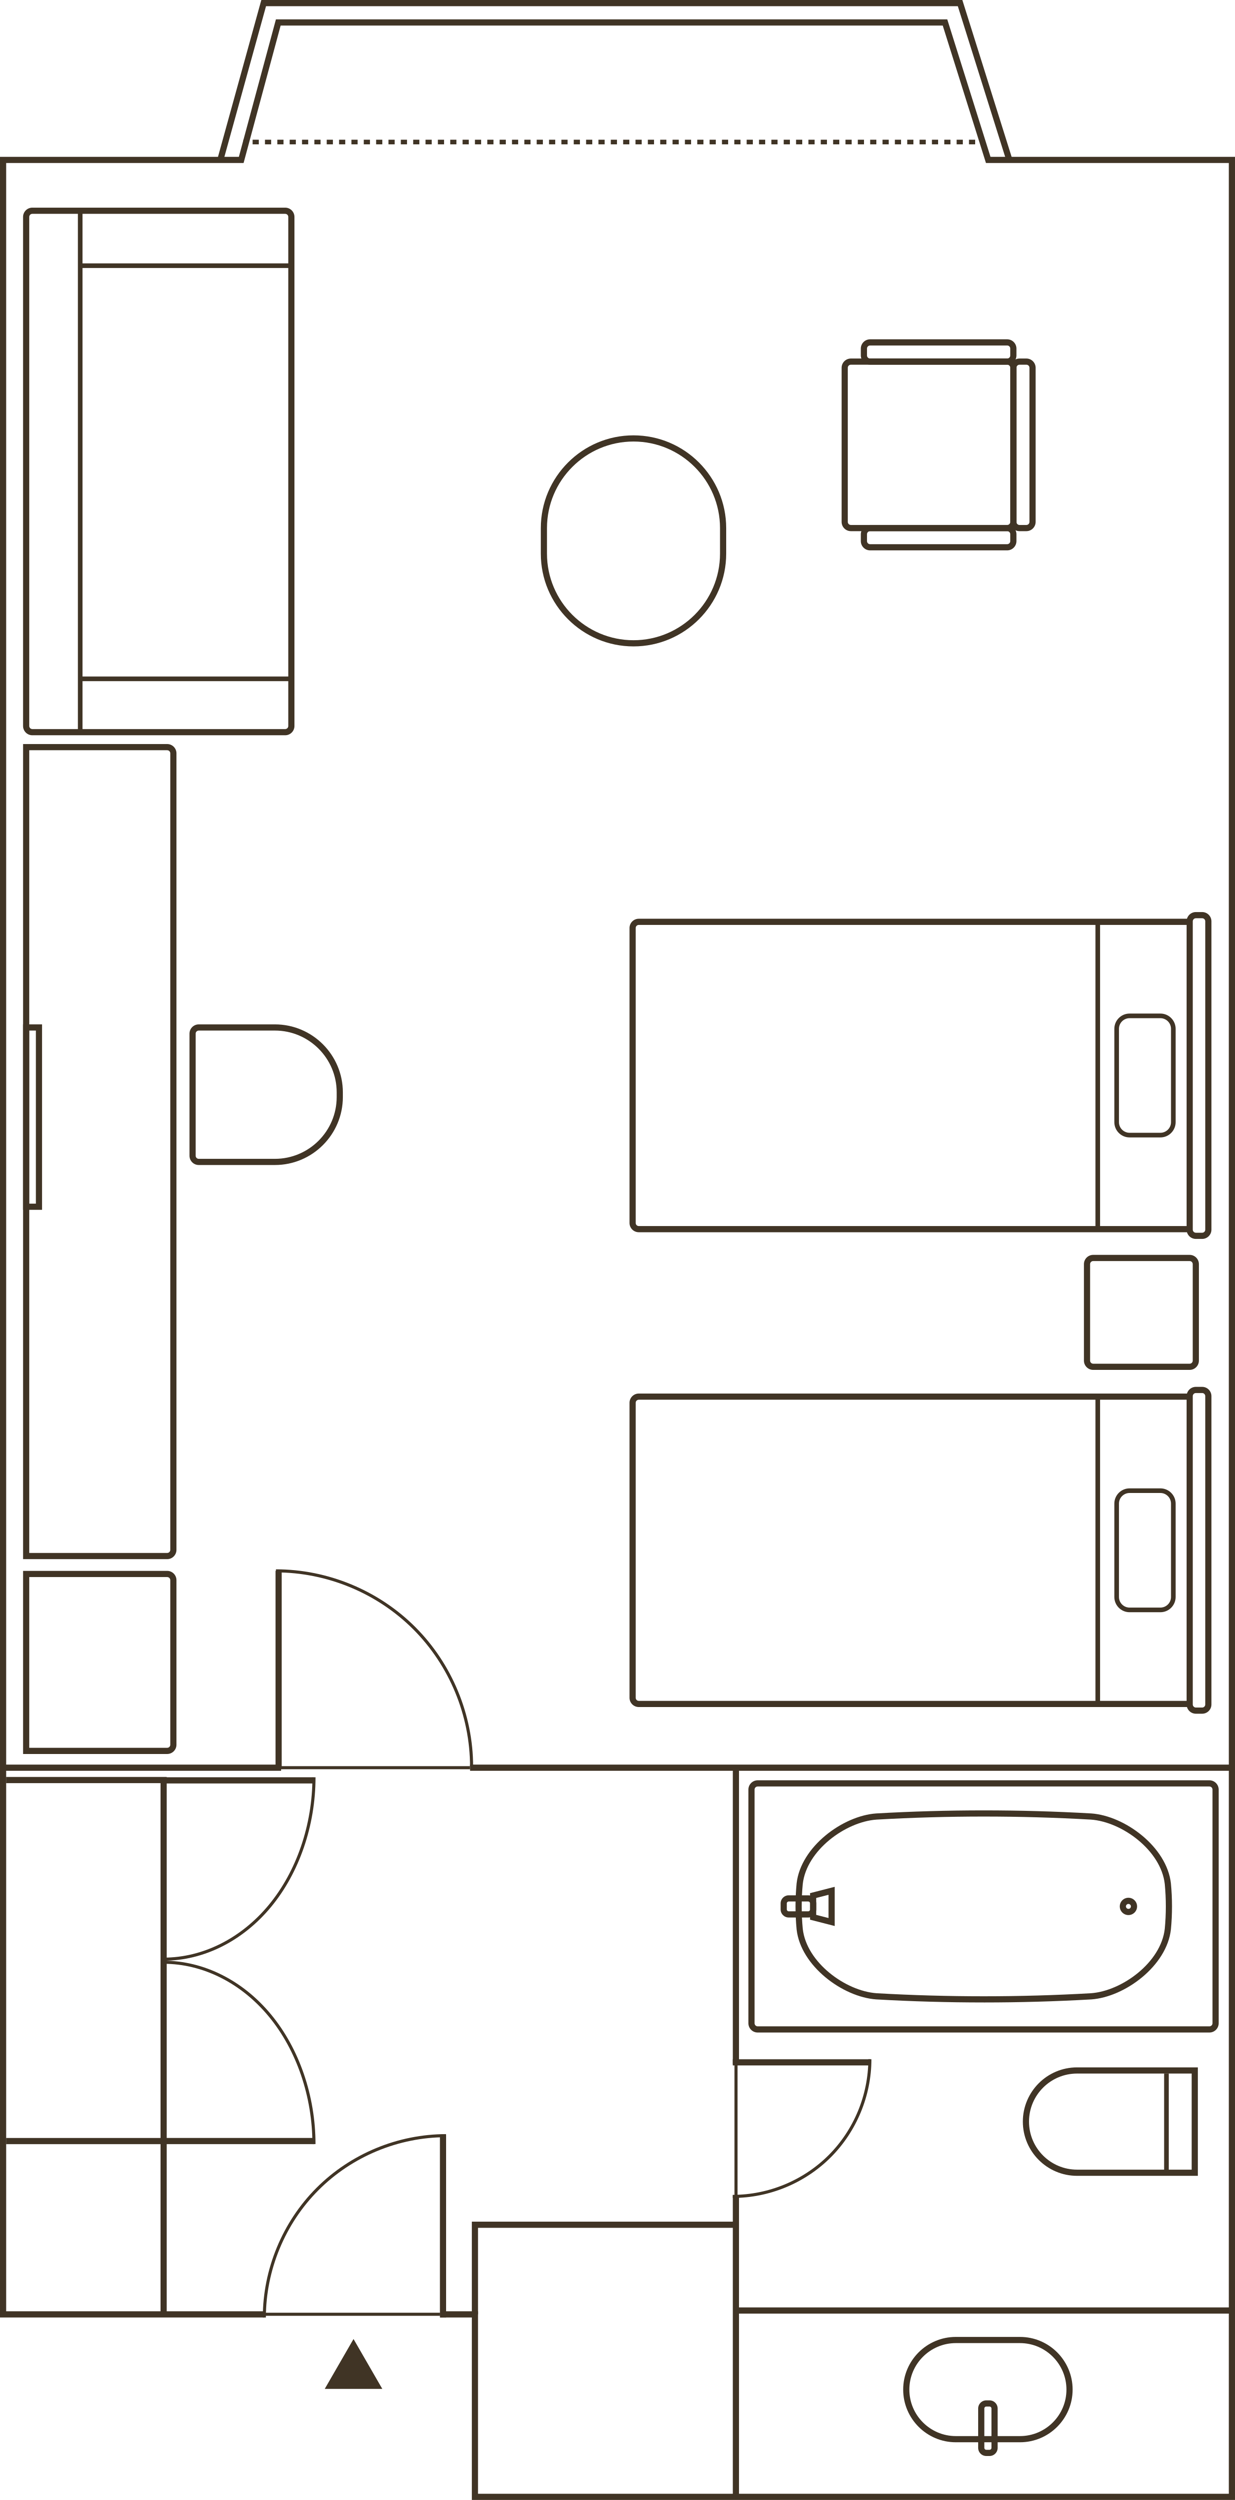 <?xml version="1.0" encoding="UTF-8"?>
<svg id="_レイヤー_2" data-name="レイヤー 2" xmlns="http://www.w3.org/2000/svg" width="199.982" height="404.514" viewBox="0 0 199.982 404.514">
  <defs>
    <style>
      .cls-1 {
        fill: #403425;
      }
    </style>
  </defs>
  <g id="_レイヤー_1-2" data-name="レイヤー 1">
    <g>
      <rect class="cls-1" x=".406" y="285.529" width="45.118" height="1"/>
      <rect class="cls-1" x="45.377" y="285.779" width="30.735" height=".5"/>
      <rect class="cls-1" x="76.112" y="285.529" width="123.37" height="1"/>
      <rect class="cls-1" x=".982" y="345.945" width="25.515" height="1"/>
      <polygon class="cls-1" points="36.179 25.946 35.216 25.68 42.316 0 155.832 0 163.834 25.455 162.881 25.755 155.098 1 43.078 1 36.179 25.946"/>
      <polygon class="cls-1" points="199.982 404.514 76.405 404.514 76.405 374.988 71.297 374.988 71.297 373.988 77.405 373.988 77.405 403.514 198.982 403.514 198.982 26.377 159.655 26.377 152.655 4.133 45.444 4.133 39.444 26.377 1 26.377 1 373.988 42.76 373.988 42.76 374.988 0 374.988 0 25.377 38.679 25.377 44.679 3.133 153.39 3.133 160.39 25.377 199.982 25.377 199.982 404.514"/>
      <path class="cls-1" d="M192.637,221.662h-15.618c-.827,0-1.5-.673-1.5-1.5v-15.612c0-.827.673-1.5,1.5-1.5h15.618c.827,0,1.5.673,1.5,1.5v15.612c0,.827-.673,1.5-1.5,1.5ZM177.019,204.05c-.275,0-.5.224-.5.5v15.612c0,.276.225.5.5.5h15.618c.275,0,.5-.224.5-.5v-15.612c0-.276-.225-.5-.5-.5h-15.618Z"/>
      <path class="cls-1" d="M102.582,104.595c-8.275,0-15.009-6.733-15.009-15.009v-4.134c0-8.276,6.733-15.009,15.009-15.009s15.009,6.733,15.009,15.009v4.134c0,8.276-6.733,15.009-15.009,15.009ZM102.582,71.443c-7.725,0-14.009,6.284-14.009,14.009v4.134c0,7.725,6.284,14.009,14.009,14.009s14.009-6.285,14.009-14.009v-4.134c0-7.725-6.284-14.009-14.009-14.009Z"/>
      <path class="cls-1" d="M27.073,252.284H3.736V120.394h23.337c.827,0,1.5.673,1.5,1.5v128.89c0,.827-.673,1.5-1.5,1.5ZM4.736,251.284h22.337c.275,0,.5-.224.5-.5V121.894c0-.276-.225-.5-.5-.5H4.736v129.89Z"/>
      <path class="cls-1" d="M27.073,283.813H3.736v-29.629h23.337c.827,0,1.5.673,1.5,1.5v26.629c0,.827-.673,1.5-1.5,1.5ZM4.736,282.813h22.337c.275,0,.5-.224.5-.5v-26.629c0-.276-.225-.5-.5-.5H4.736v27.629Z"/>
      <path class="cls-1" d="M6.81,195.762h-3.073v-30.008h3.073v30.008ZM4.736,194.762h1.073v-28.008h-1.073v28.008Z"/>
      <path class="cls-1" d="M163.091,59.011h-22.199c-.827,0-1.5-.673-1.5-1.5v-1.108c0-.827.673-1.5,1.5-1.5h22.199c.827,0,1.5.673,1.5,1.5v1.108c0,.827-.673,1.5-1.5,1.5ZM140.892,55.903c-.275,0-.5.224-.5.5v1.108c0,.276.225.5.5.5h22.199c.275,0,.5-.224.5-.5v-1.108c0-.276-.225-.5-.5-.5h-22.199Z"/>
      <path class="cls-1" d="M163.091,89.055h-22.199c-.827,0-1.5-.673-1.5-1.5v-1.108c0-.827.673-1.5,1.5-1.5h22.199c.827,0,1.5.673,1.5,1.5v1.108c0,.827-.673,1.5-1.5,1.5ZM140.892,85.947c-.275,0-.5.224-.5.5v1.108c0,.276.225.5.5.5h22.199c.275,0,.5-.224.5-.5v-1.108c0-.276-.225-.5-.5-.5h-22.199Z"/>
      <path class="cls-1" d="M163.091,85.947h-25.309c-.827,0-1.5-.673-1.5-1.5v-24.936c0-.827.673-1.5,1.5-1.5h25.309c.827,0,1.5.673,1.5,1.5v24.936c0,.827-.673,1.5-1.5,1.5ZM137.782,59.011c-.275,0-.5.224-.5.5v24.936c0,.276.225.5.5.5h25.309c.275,0,.5-.224.5-.5v-24.936c0-.276-.225-.5-.5-.5h-25.309Z"/>
      <path class="cls-1" d="M166.199,85.947h-1.108c-.827,0-1.5-.673-1.5-1.5v-24.936c0-.827.673-1.5,1.5-1.5h1.108c.827,0,1.5.673,1.5,1.5v24.936c0,.827-.673,1.5-1.5,1.5ZM165.091,59.011c-.275,0-.5.224-.5.5v24.936c0,.276.225.5.5.5h1.108c.275,0,.5-.224.5-.5v-24.936c0-.276-.225-.5-.5-.5h-1.108Z"/>
      <path class="cls-1" d="M44.519,188.51h-12.336c-.827,0-1.5-.673-1.5-1.5v-19.756c0-.827.673-1.5,1.5-1.5h12.336c6.065,0,11,4.935,11,11v.756c0,6.065-4.935,11-11,11ZM32.183,166.754c-.275,0-.5.224-.5.5v19.756c0,.276.225.5.5.5h12.336c5.514,0,10-4.486,10-10v-.756c0-5.514-4.486-10-10-10h-12.336Z"/>
      <rect class="cls-1" x="118.664" y="286.029" width="1" height="47.999"/>
      <rect class="cls-1" x="118.664" y="355.205" width="1" height="48.809"/>
      <polygon class="cls-1" points="77.405 374.488 76.405 374.488 76.405 359.484 119.164 359.484 119.164 360.484 77.405 360.484 77.405 374.488"/>
      <g>
        <path class="cls-1" d="M76.613,285.859h-.5c0-8.273-3.355-16.374-9.205-22.224-5.85-5.85-13.95-9.205-22.224-9.205v-.5c8.405,0,16.634,3.409,22.577,9.352s9.352,14.172,9.352,22.577Z"/>
        <rect class="cls-1" x="44.616" y="254.166" width="1" height="31.693"/>
      </g>
      <g>
        <path class="cls-1" d="M26.497,317.263v-.5c6.334,0,12.539-3.109,17.022-8.529,4.495-5.433,7.073-12.96,7.073-20.65h.5c0,7.805-2.62,15.447-7.188,20.969-4.578,5.535-10.924,8.71-17.407,8.71Z"/>
        <rect class="cls-1" x="26.497" y="287.582" width="24.276" height="1"/>
      </g>
      <g>
        <path class="cls-1" d="M51.089,346.934h-.5c0-7.688-2.578-15.214-7.072-20.647-4.482-5.419-10.687-8.527-17.02-8.527v-.5c6.483,0,12.827,3.174,17.404,8.709,4.567,5.521,7.188,13.162,7.188,20.965Z"/>
        <rect class="cls-1" x="26.497" y="345.941" width="24.405" height="1"/>
      </g>
      <g>
        <path class="cls-1" d="M43.056,374.996h-.5c0-7.811,3.168-15.459,8.691-20.983,5.523-5.524,13.171-8.691,20.982-8.691v.5c-7.68,0-15.199,3.115-20.629,8.545-5.431,5.431-8.545,12.95-8.545,20.629Z"/>
        <rect class="cls-1" x="71.236" y="345.496" width="1" height="29.5"/>
      </g>
      <g>
        <path class="cls-1" d="M118.661,355.648v-.5c5.777,0,11.434-2.343,15.519-6.428s6.428-9.741,6.428-15.518h.5c0,5.909-2.396,11.694-6.574,15.872-4.178,4.178-9.963,6.574-15.872,6.574Z"/>
        <rect class="cls-1" x="118.661" y="333.206" width="22.254" height="1"/>
      </g>
      <polygon class="cls-1" points="26.996 374.26 25.996 374.26 25.996 288.529 .982 288.529 .982 287.529 26.996 287.529 26.996 374.26"/>
      <rect class="cls-1" x="42.318" y="374.22" width="28.941" height=".5"/>
      <g>
        <path class="cls-1" d="M193.967,352.07h-19.565c-4.838,0-8.774-3.936-8.774-8.774s3.937-8.774,8.774-8.774h19.565v17.548ZM174.401,335.522c-4.287,0-7.774,3.487-7.774,7.774,0,4.287,3.487,7.774,7.774,7.774h18.565v-15.548h-18.565Z"/>
        <rect class="cls-1" x="188.505" y="335.511" width=".75" height="16.348"/>
      </g>
      <rect class="cls-1" x="118.929" y="334.028" width=".5" height="21.605"/>
      <g>
        <rect class="cls-1" x="39.406" y="22.606" width=".5" height=".75"/>
        <path class="cls-1" d="M157.906,23.356h-1v-.75h1v.75ZM155.906,23.356h-1v-.75h1v.75ZM153.906,23.356h-1v-.75h1v.75ZM151.906,23.356h-1v-.75h1v.75ZM149.906,23.356h-1v-.75h1v.75ZM147.906,23.356h-1v-.75h1v.75ZM145.906,23.356h-1v-.75h1v.75ZM143.906,23.356h-1v-.75h1v.75ZM141.906,23.356h-1v-.75h1v.75ZM139.906,23.356h-1v-.75h1v.75ZM137.906,23.356h-1v-.75h1v.75ZM135.906,23.356h-1v-.75h1v.75ZM133.906,23.356h-1v-.75h1v.75ZM131.906,23.356h-1v-.75h1v.75ZM129.906,23.356h-1v-.75h1v.75ZM127.906,23.356h-1v-.75h1v.75ZM125.906,23.356h-1v-.75h1v.75ZM123.906,23.356h-1v-.75h1v.75ZM121.906,23.356h-1v-.75h1v.75ZM119.906,23.356h-1v-.75h1v.75ZM117.906,23.356h-1v-.75h1v.75ZM115.906,23.356h-1v-.75h1v.75ZM113.906,23.356h-1v-.75h1v.75ZM111.906,23.356h-1v-.75h1v.75ZM109.906,23.356h-1v-.75h1v.75ZM107.906,23.356h-1v-.75h1v.75ZM105.906,23.356h-1v-.75h1v.75ZM103.906,23.356h-1v-.75h1v.75ZM101.906,23.356h-1v-.75h1v.75ZM99.906,23.356h-1v-.75h1v.75ZM97.906,23.356h-1v-.75h1v.75ZM95.906,23.356h-1v-.75h1v.75ZM93.906,23.356h-1v-.75h1v.75ZM91.906,23.356h-1v-.75h1v.75ZM89.906,23.356h-1v-.75h1v.75ZM87.906,23.356h-1v-.75h1v.75ZM85.906,23.356h-1v-.75h1v.75ZM83.906,23.356h-1v-.75h1v.75ZM81.906,23.356h-1v-.75h1v.75ZM79.906,23.356h-1v-.75h1v.75ZM77.906,23.356h-1v-.75h1v.75ZM75.906,23.356h-1v-.75h1v.75ZM73.906,23.356h-1v-.75h1v.75ZM71.906,23.356h-1v-.75h1v.75ZM69.906,23.356h-1v-.75h1v.75ZM67.906,23.356h-1v-.75h1v.75ZM65.906,23.356h-1v-.75h1v.75ZM63.906,23.356h-1v-.75h1v.75ZM61.906,23.356h-1v-.75h1v.75ZM59.906,23.356h-1v-.75h1v.75ZM57.906,23.356h-1v-.75h1v.75ZM55.906,23.356h-1v-.75h1v.75ZM53.906,23.356h-1v-.75h1v.75ZM51.906,23.356h-1v-.75h1v.75ZM49.906,23.356h-1v-.75h1v.75ZM47.906,23.356h-1v-.75h1v.75ZM45.906,23.356h-1v-.75h1v.75ZM43.906,23.356h-1v-.75h1v.75ZM41.906,23.356h-1v-.75h1v.75Z"/>
        <rect class="cls-1" x="158.906" y="22.606" width=".5" height=".75"/>
      </g>
      <g>
        <path class="cls-1" d="M194.666,200.469h-1.021c-.827,0-1.5-.673-1.5-1.5v-49.89c0-.827.673-1.5,1.5-1.5h1.021c.827,0,1.5.673,1.5,1.5v49.89c0,.827-.673,1.5-1.5,1.5ZM193.645,148.579c-.275,0-.5.224-.5.5v49.89c0,.276.225.5.5.5h1.021c.275,0,.5-.224.5-.5v-49.89c0-.276-.225-.5-.5-.5h-1.021Z"/>
        <path class="cls-1" d="M192.601,199.388h-89.164c-.827,0-1.5-.673-1.5-1.5v-47.728c0-.827.673-1.5,1.5-1.5h89.164v1h-89.164c-.275,0-.5.224-.5.5v47.728c0,.276.225.5.5.5h89.164v1Z"/>
        <rect class="cls-1" x="177.384" y="149.334" width=".75" height="49.38"/>
        <path class="cls-1" d="M187.901,184.046h-4.99c-1.36,0-2.468-1.107-2.468-2.468v-15.107c0-1.361,1.107-2.468,2.468-2.468h4.99c1.36,0,2.468,1.107,2.468,2.468v15.107c0,1.361-1.107,2.468-2.468,2.468ZM182.911,164.752c-.947,0-1.718.771-1.718,1.718v15.107c0,.948.771,1.718,1.718,1.718h4.99c.947,0,1.718-.771,1.718-1.718v-15.107c0-.948-.771-1.718-1.718-1.718h-4.99Z"/>
      </g>
      <g>
        <path class="cls-1" d="M194.666,277.297h-1.021c-.827,0-1.5-.673-1.5-1.5v-49.89c0-.827.673-1.5,1.5-1.5h1.021c.827,0,1.5.673,1.5,1.5v49.89c0,.827-.673,1.5-1.5,1.5ZM193.645,225.407c-.275,0-.5.224-.5.5v49.89c0,.276.225.5.5.5h1.021c.275,0,.5-.224.5-.5v-49.89c0-.276-.225-.5-.5-.5h-1.021Z"/>
        <path class="cls-1" d="M192.601,276.216h-89.164c-.827,0-1.5-.673-1.5-1.5v-47.728c0-.827.673-1.5,1.5-1.5h89.164v1h-89.164c-.275,0-.5.224-.5.5v47.728c0,.276.225.5.5.5h89.164v1Z"/>
        <rect class="cls-1" x="177.384" y="226.162" width=".75" height="49.38"/>
        <path class="cls-1" d="M187.901,260.874h-4.99c-1.36,0-2.468-1.107-2.468-2.468v-15.107c0-1.361,1.107-2.468,2.468-2.468h4.99c1.36,0,2.468,1.107,2.468,2.468v15.107c0,1.361-1.107,2.468-2.468,2.468ZM182.911,241.58c-.947,0-1.718.771-1.718,1.718v15.107c0,.948.771,1.718,1.718,1.718h4.99c.947,0,1.718-.771,1.718-1.718v-15.107c0-.948-.771-1.718-1.718-1.718h-4.99Z"/>
      </g>
      <polygon class="cls-1" points="57.246 378.474 52.586 386.546 61.907 386.546 57.246 378.474"/>
      <g>
        <path class="cls-1" d="M46.181,118.973H5.235c-.827,0-1.5-.673-1.5-1.5V35.1c0-.827.673-1.5,1.5-1.5h40.945c.827,0,1.5.673,1.5,1.5v82.373c0,.827-.673,1.5-1.5,1.5ZM5.235,34.6c-.275,0-.5.224-.5.5v82.373c0,.276.225.5.5.5h40.945c.275,0,.5-.224.5-.5V35.1c0-.276-.225-.5-.5-.5H5.235Z"/>
        <rect class="cls-1" x="12.612" y="34.43" width=".75" height="84.302"/>
        <rect class="cls-1" x="13.083" y="42.617" width="33.979" height=".75"/>
        <rect class="cls-1" x="13.083" y="109.467" width="33.979" height=".75"/>
      </g>
      <path class="cls-1" d="M159.298,324.016c-5.816,0-11.63-.165-17.404-.494l-.007-0c-5.423-.378-12.235-5.405-12.892-11.32-.237-2.475-.237-4.977-.001-7.444.657-5.927,7.471-10.953,12.894-11.327,11.557-.659,23.27-.659,34.818-0,5.43.38,12.242,5.407,12.898,11.32.236,2.475.236,4.977.001,7.444-.656,5.92-7.47,10.948-12.893,11.328-5.779.329-11.599.494-17.415.494ZM141.953,322.524c11.512.656,23.183.656,34.696-0,5.032-.352,11.357-4.987,11.961-10.432.229-2.397.229-4.835-.001-7.239-.603-5.438-6.928-10.072-11.967-10.425-11.509-.657-23.182-.656-34.692 0-5.032.347-11.356,4.98-11.961,10.432-.229,2.397-.229,4.835.001,7.239.604,5.44,6.926,10.073,11.963,10.425Z"/>
      <rect class="cls-1" x="119.192" y="373.363" width="80.29" height="1"/>
      <path class="cls-1" d="M165.166,395.182h-10.392c-4.7,0-8.523-3.823-8.523-8.523,0-4.699,3.823-8.523,8.523-8.523h10.392c4.699,0,8.522,3.823,8.522,8.523,0,4.7-3.823,8.523-8.522,8.523ZM154.774,379.136c-4.148,0-7.523,3.375-7.523,7.523s3.375,7.523,7.523,7.523h10.392c4.147,0,7.522-3.375,7.522-7.523s-3.375-7.523-7.522-7.523h-10.392Z"/>
      <path class="cls-1" d="M160.233,397.404h-.526c-.726,0-1.315-.59-1.315-1.315v-6.373c0-.725.59-1.315,1.315-1.315h.526c.726,0,1.315.59,1.315,1.315v6.373c0,.725-.59,1.315-1.315,1.315ZM159.707,389.4c-.174,0-.315.142-.315.315v6.373c0,.174.142.315.315.315h.526c.174,0,.315-.142.315-.315v-6.373c0-.174-.142-.315-.315-.315h-.526Z"/>
      <path class="cls-1" d="M130.869,310.27h-3.154c-.722,0-1.309-.587-1.309-1.309v-.971c0-.722.587-1.309,1.309-1.309h3.154c.722,0,1.309.587,1.309,1.309v.971c0,.722-.587,1.309-1.309,1.309ZM127.715,307.681c-.17,0-.309.139-.309.309v.971c0,.17.139.309.309.309h3.154c.17,0,.309-.139.309-.309v-.971c0-.17-.139-.309-.309-.309h-3.154Z"/>
      <path class="cls-1" d="M135.162,311.647l-3.994-1.025v-4.292l3.994-1.025v6.342ZM132.168,309.846l1.994.512v-3.764l-1.994.512v2.74Z"/>
      <path class="cls-1" d="M182.725,309.877c-.772,0-1.401-.629-1.401-1.401,0-.773.629-1.401,1.401-1.401s1.401.629,1.401,1.401c0,.773-.629,1.401-1.401,1.401ZM182.725,308.074c-.222,0-.401.18-.401.401s.18.401.401.401.401-.18.401-.401-.18-.401-.401-.401Z"/>
      <path class="cls-1" d="M195.838,328.882h-73.151c-.827,0-1.5-.673-1.5-1.5v-37.812c0-.827.673-1.5,1.5-1.5h73.151c.827,0,1.5.673,1.5,1.5v37.812c0,.827-.673,1.5-1.5,1.5ZM122.687,289.069c-.275,0-.5.224-.5.5v37.812c0,.276.225.5.5.5h73.151c.275,0,.5-.224.5-.5v-37.812c0-.276-.225-.5-.5-.5h-73.151Z"/>
    </g>
  </g>
</svg>